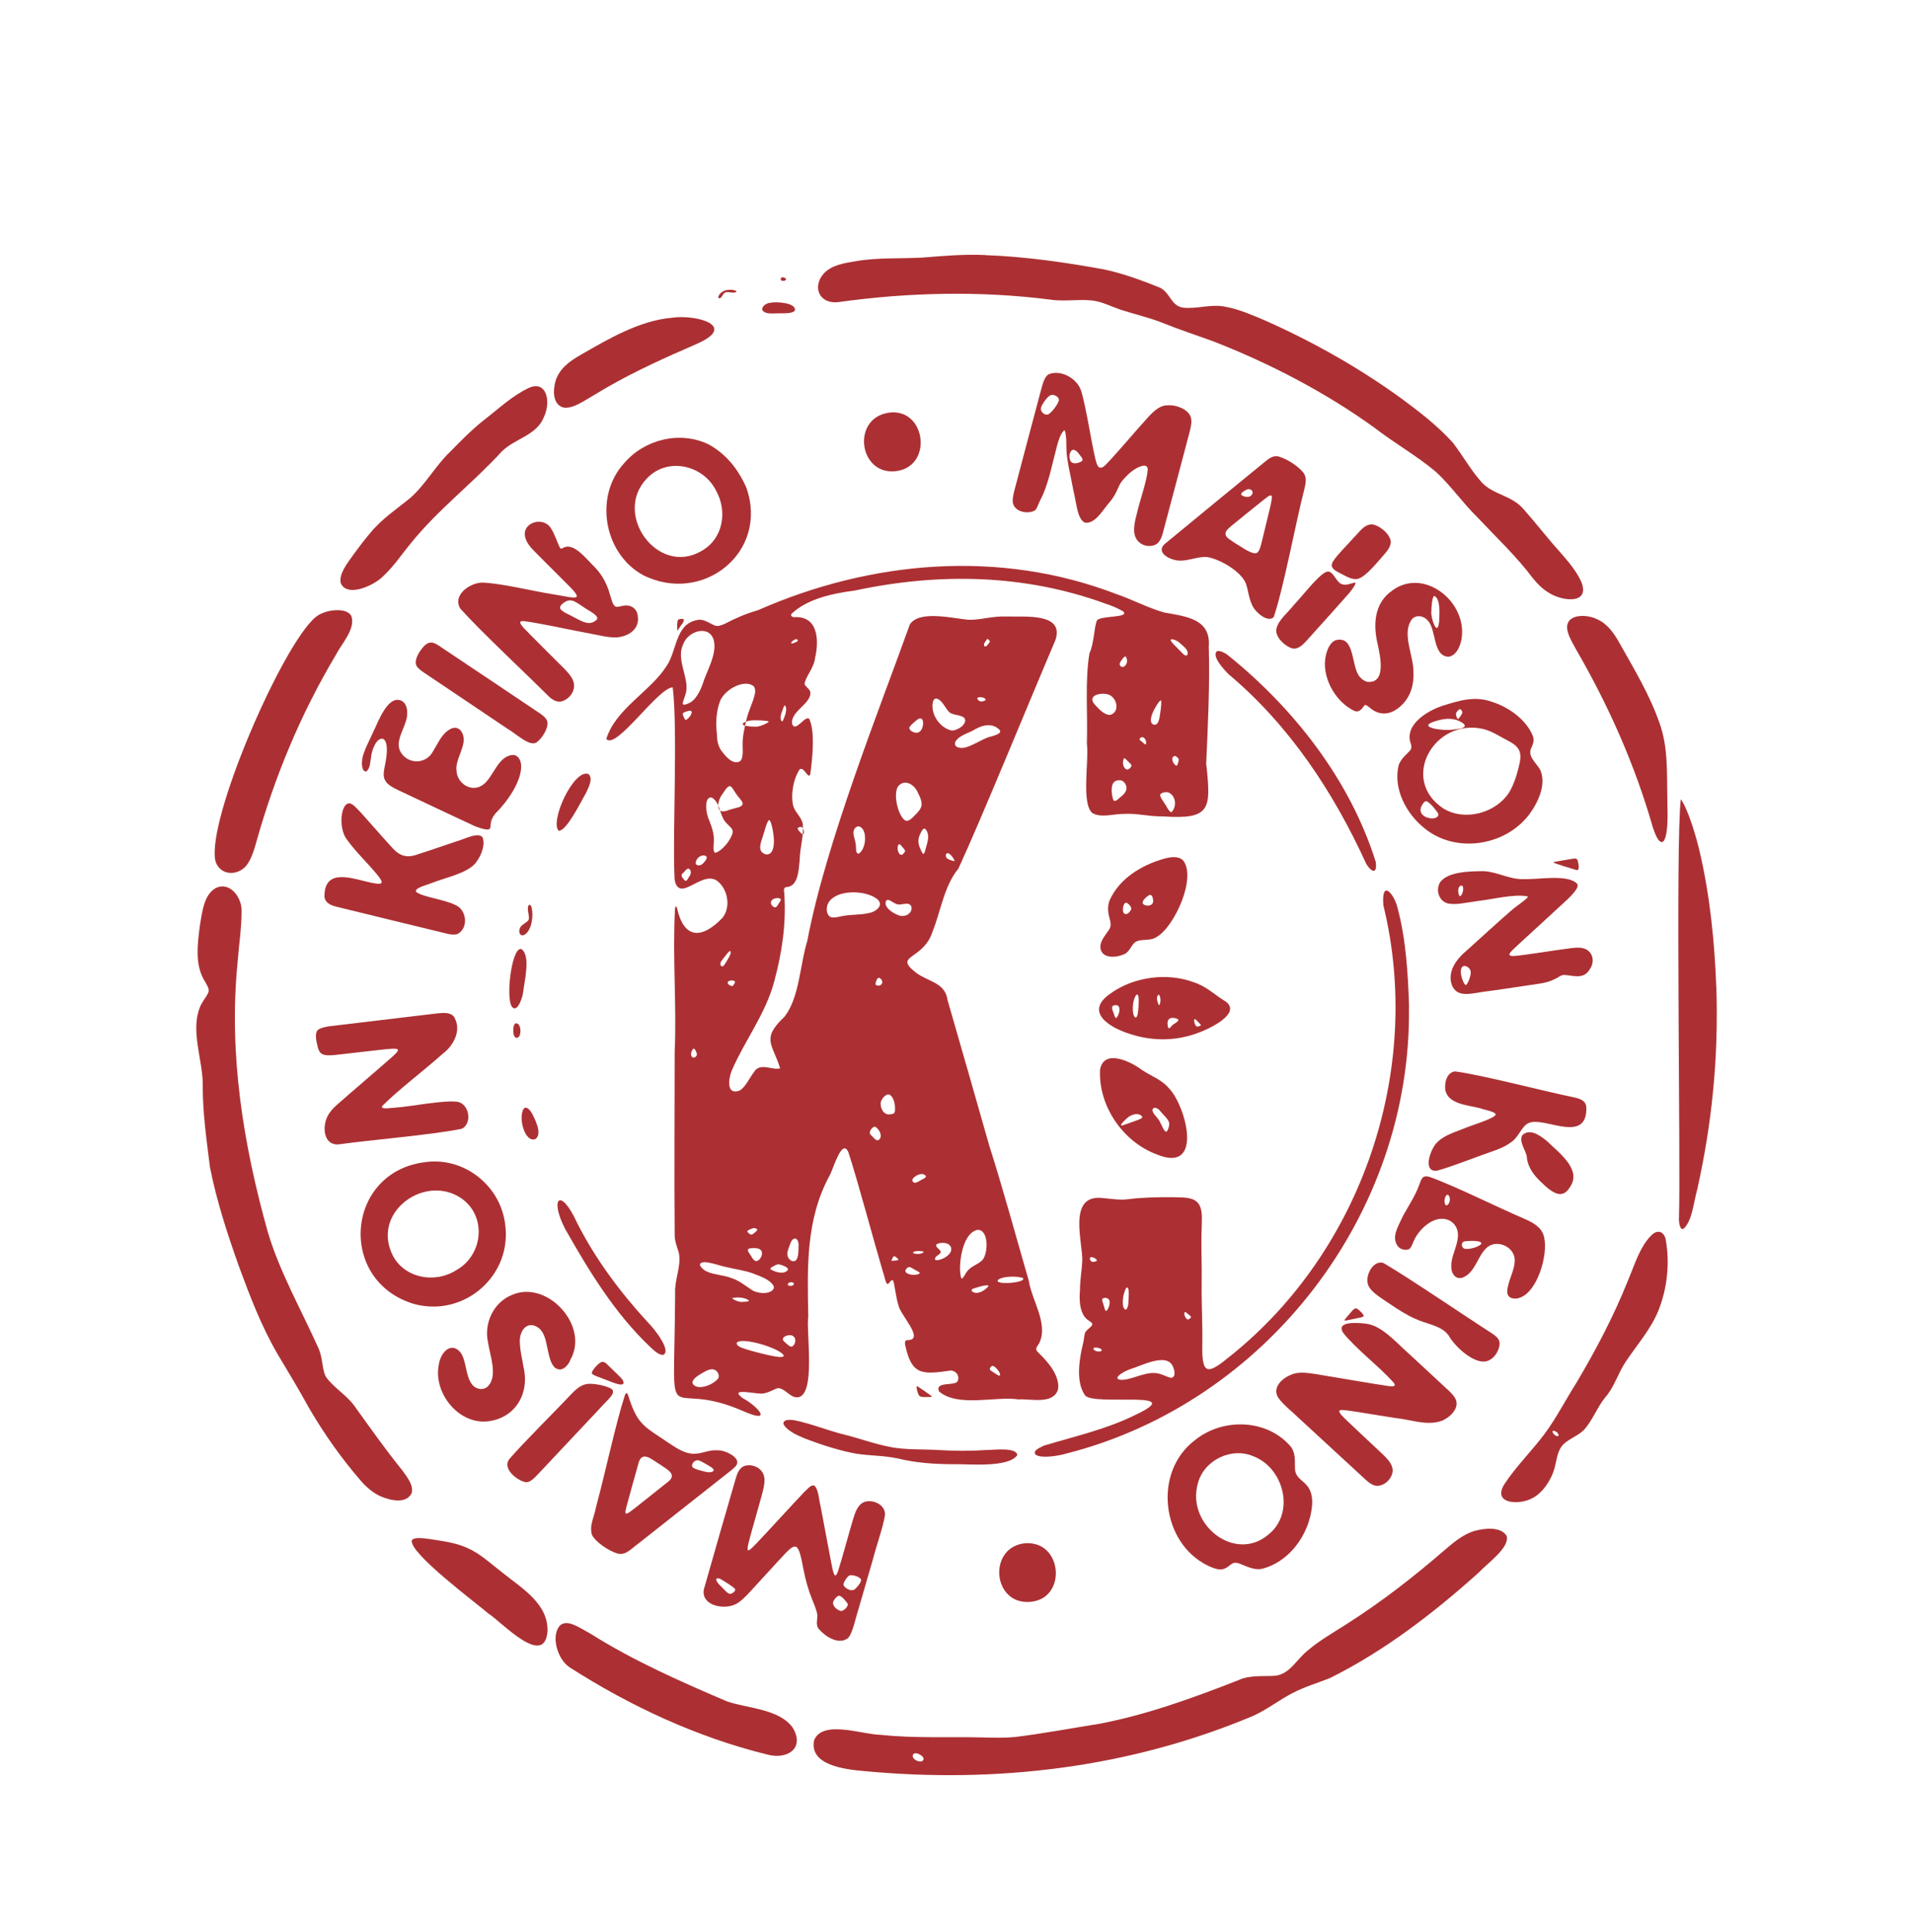<svg xmlns="http://www.w3.org/2000/svg" fill="none" viewBox="0 0 100 101" height="101" width="100">
<g clip-path="url(#clip0_388_5149)">
<path fill="#AC3033" d="M51.519 13.338C53.571 13.412 55.703 13.715 57.744 14.091C58.73 14.302 59.71 14.667 60.622 15.033C61.181 15.295 61.198 15.979 61.831 16.082C62.589 16.168 63.318 15.871 64.088 16.042C64.721 16.156 65.404 16.447 66.026 16.709C68.545 17.816 71.008 19.202 73.236 20.817C74.194 21.524 75.135 22.248 75.938 23.132C76.502 23.863 76.844 24.524 77.437 25.197C78.059 25.887 79.039 25.876 79.672 26.652C80.304 27.365 80.897 28.141 81.547 28.859C81.963 29.338 82.408 29.846 82.664 30.428C83.126 31.586 81.718 31.443 81.017 31.021C80.669 30.827 80.384 30.542 80.133 30.234C79.273 29.082 78.201 28.078 77.209 27.023C76.451 26.275 75.83 25.374 75.066 24.672C74.074 23.834 72.889 23.167 71.851 22.362C69.292 20.514 66.356 18.985 63.449 17.856C62.572 17.531 61.677 17.246 60.805 16.892C60.069 16.595 59.328 16.436 58.593 16.196C58.12 16.036 57.709 15.825 57.305 15.745C56.609 15.597 55.692 15.785 54.922 15.666C51.24 15.192 47.455 15.284 43.801 15.797C42.815 15.899 42.45 14.981 43.06 14.302C43.465 13.857 44.132 13.755 44.713 13.658C45.893 13.452 47.062 13.532 48.242 13.464C49.325 13.378 50.408 13.281 51.496 13.333H51.531L51.519 13.338Z"></path>
<path fill="#AC3033" d="M10.53 52.485C10.701 52.171 10.866 52.017 10.906 51.829C10.935 51.669 10.809 51.487 10.724 51.327C10.188 50.5 10.313 49.445 10.439 48.464C10.564 47.642 10.667 46.821 11.226 46.456C11.984 46.017 12.673 46.912 12.628 47.671C12.628 48.526 12.485 49.422 12.422 50.289C11.944 55.086 12.713 59.821 14.007 64.435C14.628 66.5 15.711 68.405 16.595 70.368C16.891 70.932 16.823 71.594 17.034 71.971C17.433 72.541 18.088 72.906 18.51 73.476C19.331 74.617 20.14 75.769 21.024 76.859C21.269 77.207 21.634 77.64 21.52 78.057C21.252 78.604 20.5 78.473 19.918 78.234C19.542 78.068 19.223 77.806 18.932 77.492C17.889 76.3 16.96 74.988 16.162 73.619C15.643 72.678 15.096 71.76 14.537 70.835C13.659 69.335 13.061 67.755 12.474 66.158C11.875 64.47 11.317 62.758 10.975 61.013C10.798 59.593 10.593 58.172 10.598 56.746C10.621 55.411 9.88 53.797 10.524 52.491L10.536 52.468L10.53 52.485Z"></path>
<path fill="#AC3033" d="M89.721 51.617C89.778 53.437 89.727 55.262 89.544 57.082C89.379 58.787 89.1 60.476 88.729 62.147C88.524 62.871 88.473 63.784 88.017 64.229C87.811 64.355 87.754 63.875 87.766 63.676C87.863 60.943 87.578 44.042 87.863 41.783C88.222 42.257 88.683 43.763 88.872 44.624C89.39 46.86 89.635 49.324 89.715 51.583V51.617H89.721Z"></path>
<path fill="#AC3033" d="M63.05 39.987C63.136 38.059 63.25 35.738 63.187 33.804C63.301 32.372 62.059 32.235 60.856 32.019C60.001 31.779 59.191 31.34 58.353 31.055C52.255 28.71 45.528 29.298 39.612 31.904C38.968 32.087 38.42 32.332 37.885 32.612C37.679 32.692 37.531 32.777 37.332 32.686C37.115 32.6 36.739 32.315 36.431 32.418C35.285 32.635 35.399 34.026 34.835 34.831C33.992 36.154 32.162 37.072 31.694 38.635C32.213 39.217 34.379 35.971 35.166 35.931C35.434 38.139 35.154 43.564 35.257 45.805C35.251 46.136 35.382 46.541 35.77 46.439C36.277 46.307 36.87 45.737 37.412 45.999C38.039 46.387 38.244 47.431 37.748 48.002C36.636 49.142 35.73 49.057 35.382 47.437C35.337 47.346 35.308 47.374 35.285 47.522C35.149 49.975 35.377 52.576 35.268 54.989C35.268 58.109 35.24 61.366 35.268 64.532C35.263 64.937 35.416 65.2 35.496 65.547C35.605 66.255 35.257 66.888 35.291 67.618C35.251 75.507 34.613 71.913 38.831 73.761C40.433 74.474 39.652 73.533 38.802 73.077C38.044 72.489 39.669 72.934 39.92 72.843C40.256 72.786 40.535 72.581 40.666 72.569C41.037 72.569 41.299 73.077 41.692 73.048C42.673 72.974 42.126 69.597 42.251 68.816C42.205 66.306 42.108 63.773 43.362 61.463C43.533 61.195 44.007 59.45 44.349 60.237C44.839 61.737 45.682 64.897 46.161 66.511C46.241 66.694 46.309 67.281 46.463 67.082C46.514 67.042 46.623 66.837 46.691 66.962C46.76 67.099 46.839 67.88 46.965 68.228C47.033 68.725 48.401 70.071 47.415 70.059C47.284 70.071 47.301 70.219 47.318 70.316C47.66 71.925 48.225 71.856 49.729 71.645C50.032 71.697 50.168 71.965 50.06 72.204C49.912 72.478 48.863 72.193 49.085 72.74C50.083 73.585 52.004 72.98 53.241 73.157C53.89 73.117 55.047 73.436 55.304 72.649C55.435 71.908 54.717 71.132 54.301 70.733C54.044 70.516 54.215 70.419 54.329 70.208C54.808 69.192 53.942 68 53.782 66.968C53.275 65.222 52.368 61.92 51.719 59.912C51.143 57.875 50.134 54.367 49.53 52.274C49.41 51.35 48.481 51.316 47.883 50.848C46.663 49.907 48.253 50.22 48.749 48.703C49.188 47.596 49.353 46.319 50.1 45.406C51.268 42.885 53.725 36.856 55.167 33.473C55.652 32.047 53.657 32.252 52.676 32.23C51.838 32.195 51.325 32.412 50.63 32.401C49.815 32.332 48.065 31.882 47.563 32.64C46.024 36.941 43.157 44.089 42.2 49.194C41.812 50.426 41.801 52.137 41.008 53.152C39.766 54.322 40.393 54.578 40.78 55.85C40.381 55.97 39.714 55.514 39.412 56.05C39.19 56.33 38.939 56.883 38.643 57.02C37.993 57.248 38.039 56.461 38.278 55.907C38.973 54.327 40.005 53.027 40.467 51.327C40.883 49.787 41.105 48.298 40.997 46.69C40.968 46.524 40.957 46.359 41.162 46.37C41.738 46.29 41.749 45.446 41.801 44.973C41.823 44.242 42.017 43.752 41.966 43.107C41.932 42.754 41.612 42.531 41.476 42.172C41.316 41.579 41.464 40.729 41.801 40.221C42.029 40.044 42.251 40.786 42.359 40.466C42.468 39.633 42.616 38.264 42.308 37.591C42.108 37.34 41.578 38.333 41.407 37.842C41.299 37.164 42.525 36.742 42.342 36.12C42.268 35.989 42.12 35.897 42.057 35.766C42.086 35.395 42.553 34.933 42.61 34.38C42.827 33.45 42.752 32.184 41.516 32.264C41.407 32.264 41.276 32.172 41.402 32.064C42.228 31.3 43.528 31.02 44.685 30.872C49.091 29.931 53.56 30.011 57.801 31.562C58.097 31.653 58.53 31.842 58.724 31.973C59.06 32.321 57.424 32.161 57.328 32.463C57.185 32.868 57.185 33.667 56.951 34.146C56.706 35.606 56.866 37.318 56.815 38.869C56.934 39.793 56.512 41.989 57.099 42.503C57.567 42.771 58.2 42.548 58.747 42.548C59.454 42.508 60.035 42.691 60.788 42.679C63.307 42.856 63.301 42.28 63.062 39.993V39.976L63.05 39.987ZM53.474 66.814C53.628 67.002 52.756 67.093 52.568 67.07C52.089 67.082 51.992 66.916 52.414 66.797C52.711 66.722 53.195 66.717 53.457 66.808L53.474 66.82V66.814ZM51.861 71.411C51.987 71.36 52.317 71.765 52.277 71.885C52.26 71.93 52.192 71.919 52.095 71.85C51.998 71.788 51.867 71.702 51.793 71.651C51.696 71.588 51.759 71.474 51.838 71.423L51.861 71.411ZM51.662 67.253C51.491 67.447 51.143 67.686 50.875 67.55C50.698 67.458 50.824 67.373 50.944 67.344C51.12 67.293 51.348 67.213 51.531 67.196C51.622 67.184 51.673 67.196 51.667 67.236V67.247L51.662 67.253ZM51.109 64.293C51.69 64.293 51.656 65.479 51.377 65.844C51.137 66.124 50.715 66.186 50.522 66.517C50.459 66.58 50.322 66.916 50.248 66.82C50.066 66.283 50.26 64.481 51.08 64.298H51.103L51.109 64.293ZM48.048 65.553C47.951 65.553 47.809 65.553 47.729 65.502C47.7 65.399 48.025 65.393 48.105 65.405C48.401 65.416 48.259 65.513 48.082 65.547H48.048V65.553ZM49.695 65.171C49.883 65.553 49.211 65.901 48.954 65.878C48.914 65.878 48.88 65.861 48.874 65.827C48.863 65.662 49.137 65.599 49.176 65.468C49.165 65.314 48.971 65.268 48.937 65.125C48.914 65.051 49.028 64.994 49.188 64.977C49.382 64.96 49.575 64.994 49.678 65.142L49.695 65.165V65.171ZM48.407 61.498C48.384 61.594 48.173 61.663 48.076 61.731C47.991 61.777 47.922 61.823 47.86 61.828C47.746 61.851 47.649 61.737 47.712 61.629C47.843 61.441 48.23 61.252 48.401 61.48V61.498H48.407ZM47.506 66.238C47.603 66.226 47.746 66.346 47.848 66.392C48.002 66.489 48.168 66.534 48.025 66.597C47.78 66.734 47.005 66.574 47.478 66.243H47.501L47.506 66.238ZM45.888 59.615C45.762 59.615 45.631 59.427 45.534 59.341C45.352 59.204 45.602 58.885 45.739 58.902C45.967 58.999 46.19 59.455 45.905 59.609H45.882L45.888 59.615ZM46.486 58.258C46.167 58.286 45.973 57.858 46.053 57.584C46.121 57.379 46.361 57.145 46.514 57.236C46.765 57.402 46.811 57.852 46.777 58.115C46.742 58.235 46.651 58.246 46.514 58.252H46.486V58.258ZM46.959 65.867C46.891 65.901 46.708 65.901 46.64 65.912C46.583 65.912 46.6 65.873 46.64 65.804C46.674 65.73 46.703 65.667 46.748 65.673C46.794 65.673 46.936 65.787 46.965 65.856V65.867H46.959ZM49.49 44.858C49.41 44.762 49.433 44.533 49.598 44.619C49.718 44.687 49.798 44.807 49.861 44.916C49.912 44.995 49.917 45.035 49.821 45.007C49.718 44.973 49.587 44.938 49.507 44.876L49.49 44.858ZM51.633 33.405C51.679 33.433 51.776 33.513 51.73 33.576C51.69 33.627 51.588 33.775 51.531 33.798C51.445 33.81 51.382 33.707 51.496 33.564C51.531 33.524 51.582 33.41 51.616 33.405H51.633ZM51.109 36.473C51.206 36.416 51.502 36.456 51.531 36.582C51.502 36.639 51.314 36.69 51.24 36.667C51.16 36.645 51.063 36.536 51.092 36.49L51.109 36.473ZM51.035 38.093C51.434 37.871 51.935 37.808 52.26 38.168C52.414 38.361 51.873 38.487 51.69 38.533C51.308 38.664 50.961 38.915 50.544 39.052C50.322 39.143 49.826 39.132 49.935 38.784C50.134 38.424 50.681 38.322 51.006 38.105L51.035 38.088V38.093ZM48.892 36.519C49.199 36.508 49.376 36.953 49.558 37.158C49.741 37.426 50.168 37.323 50.413 37.534C50.619 37.854 49.997 38.23 49.724 38.185C49.176 38.048 48.749 37.483 48.743 36.913C48.743 36.787 48.76 36.593 48.874 36.531H48.892V36.519ZM48.361 43.33C48.612 43.592 48.515 43.929 48.407 44.3C48.367 44.397 48.356 44.613 48.264 44.642C48.225 44.625 48.185 44.539 48.162 44.488C48.008 44.197 47.94 43.906 48.105 43.592C48.156 43.501 48.225 43.301 48.344 43.318H48.361V43.33ZM47.546 38.014C47.603 37.905 47.791 37.751 47.9 37.66C47.985 37.597 48.071 37.523 48.168 37.574C48.333 37.666 48.264 38.23 47.974 38.299C47.814 38.339 47.523 38.213 47.535 38.036V38.014H47.546ZM46.976 41.077C47.312 40.706 47.82 41.031 47.98 41.442C48.116 41.698 48.202 41.921 48.168 42.12C48.139 42.28 48.025 42.411 47.911 42.531C47.694 42.754 47.483 43.01 47.284 42.868C46.919 42.571 46.68 41.476 46.953 41.099L46.971 41.077H46.976ZM47.312 44.505C47.153 44.801 46.982 44.71 46.925 44.414C46.908 44.22 46.971 44.037 47.096 44.191C47.159 44.277 47.29 44.391 47.312 44.482V44.505ZM46.423 47.049C46.532 47.049 46.674 47.186 46.834 47.249C47.09 47.386 47.506 47.072 47.643 47.397C47.717 47.745 47.318 47.967 47.005 47.859C46.703 47.762 46.286 47.482 46.292 47.22C46.292 47.117 46.332 47.049 46.406 47.043H46.429L46.423 47.049ZM45.773 51.47C45.751 51.384 45.842 51.122 45.933 51.116C45.979 51.116 46.041 51.156 46.081 51.219C46.212 51.441 45.973 51.612 45.785 51.487L45.773 51.47ZM44.742 43.25C44.879 43.13 45.05 43.25 45.124 43.387C45.3 43.689 45.243 44.368 44.907 44.619C44.799 44.659 44.759 44.528 44.753 44.459C44.742 44.351 44.748 44.225 44.73 44.111C44.696 43.843 44.497 43.495 44.719 43.267L44.742 43.25ZM43.317 47.174C43.739 46.501 45.169 46.53 45.785 46.952C46.269 47.271 45.836 47.654 45.437 47.728C44.975 47.842 44.48 47.796 44.018 47.893C43.87 47.922 43.727 47.962 43.579 47.962C43.22 47.996 43.134 47.511 43.3 47.203L43.317 47.174ZM36.277 54.818C36.351 54.858 36.465 55.109 36.42 55.166C36.397 55.234 36.317 55.297 36.249 55.291C36.044 55.24 36.123 54.915 36.255 54.818H36.272H36.277ZM37.543 72.062C37.337 72.324 36.836 72.558 36.494 72.507C36.289 72.472 36.141 72.335 36.22 72.187C36.3 72.027 36.488 71.913 36.636 71.822C36.904 71.668 37.166 71.497 37.389 71.628C37.526 71.708 37.617 71.89 37.554 72.044L37.543 72.067V72.062ZM40.968 70.898C40.866 70.972 40.666 70.932 40.529 70.915C40.085 70.835 39.526 70.693 39.065 70.556C38.894 70.487 38.506 70.419 38.506 70.208C38.728 69.843 40.906 70.521 40.974 70.886V70.898H40.968ZM38.272 67.863C38.517 67.801 38.888 67.818 39.116 67.96C39.156 67.989 39.156 68.012 39.11 68.029C39.013 68.052 38.791 68.069 38.683 68.057C38.563 68.034 38.358 67.96 38.272 67.869V67.858V67.863ZM41.385 70.402C41.248 70.402 41.099 70.219 40.991 70.134C40.735 69.888 41.293 69.712 41.447 69.843C41.652 69.951 41.59 70.299 41.407 70.39H41.385V70.402ZM41.179 67.167C41.174 67.036 41.385 66.996 41.476 67.065C41.533 67.11 41.481 67.173 41.436 67.202C41.367 67.23 41.248 67.236 41.191 67.184L41.179 67.167ZM41.447 64.789C41.664 64.635 41.766 64.943 41.744 65.142C41.732 65.382 41.761 65.816 41.556 65.918C41.39 65.987 41.253 65.844 41.191 65.713C41.099 65.502 41.214 65.302 41.282 65.091C41.322 64.977 41.362 64.874 41.43 64.806L41.453 64.789H41.447ZM40.689 66.089C40.923 66.135 41.504 66.34 40.974 66.523C40.752 66.563 40.461 66.472 40.279 66.352C40.256 66.323 40.279 66.289 40.341 66.249C40.427 66.198 40.564 66.112 40.661 66.095H40.689V66.089ZM39.441 64.207C39.697 64.241 39.555 64.361 39.418 64.464C39.31 64.561 39.247 64.572 39.133 64.464C39.042 64.389 39.047 64.35 39.133 64.304C39.218 64.264 39.327 64.213 39.412 64.201H39.441V64.207ZM39.834 65.502C39.84 65.673 39.703 65.924 39.515 65.93C39.35 65.878 39.293 65.684 39.184 65.542C39.03 65.319 39.076 65.262 39.304 65.251C39.492 65.239 39.794 65.239 39.828 65.468V65.496L39.834 65.502ZM39.424 66.597C39.783 66.74 40.227 66.882 40.433 67.213C40.472 67.299 40.455 67.379 40.381 67.447C40.17 67.669 39.549 67.635 39.247 67.401C38.911 67.173 38.586 66.911 38.181 66.797C37.702 66.603 36.819 66.654 36.585 66.129C36.625 65.77 37.628 66.186 37.936 66.232C38.392 66.346 38.922 66.409 39.384 66.58L39.418 66.591L39.424 66.597ZM37.799 50.506C37.668 50.574 37.605 50.374 37.708 50.243C37.794 50.123 37.89 50.004 37.982 49.89C38.067 49.776 38.136 49.707 38.17 49.724C38.244 49.77 38.153 49.952 38.107 50.038C38.027 50.175 37.913 50.392 37.822 50.489L37.805 50.506H37.799ZM38.272 51.55C38.084 51.527 37.902 51.327 38.181 51.259C38.284 51.242 38.5 51.264 38.392 51.418C38.364 51.458 38.329 51.527 38.295 51.544H38.272V51.55ZM41.709 43.279C41.766 43.233 41.898 43.199 41.943 43.267C42.046 43.358 42.08 43.758 41.869 43.552C41.812 43.484 41.692 43.381 41.698 43.296L41.709 43.279ZM41.63 33.41C41.675 33.41 41.727 33.473 41.692 33.513C41.669 33.547 41.601 33.57 41.55 33.593C41.527 33.604 41.413 33.661 41.362 33.627C41.339 33.547 41.527 33.427 41.601 33.416H41.624L41.63 33.41ZM36.061 45.777C35.992 45.851 35.907 46.13 35.793 46.022C35.724 45.948 35.61 45.834 35.633 45.725C35.65 45.68 35.696 45.646 35.747 45.6C35.821 45.532 35.901 45.383 36.009 45.417C36.129 45.463 36.129 45.651 36.078 45.754L36.061 45.783V45.777ZM35.827 37.631C35.776 37.569 35.707 37.42 35.69 37.335C35.69 37.221 35.89 37.204 35.981 37.164C36.386 37.072 35.992 37.626 35.838 37.637H35.827V37.631ZM36.015 36.759C35.77 36.867 35.633 36.895 35.713 36.662C35.77 36.479 35.867 36.257 35.884 36.051C35.952 35.321 35.337 34.408 35.724 33.656C35.958 33.017 37.024 32.635 37.303 33.433C37.514 34.18 36.933 35.082 36.722 35.783C36.591 36.154 36.351 36.605 36.032 36.753L36.009 36.764L36.015 36.759ZM36.374 45.155C36.323 44.898 36.711 44.585 36.933 44.779C36.984 44.904 36.83 45.047 36.745 45.144C36.648 45.241 36.471 45.286 36.386 45.178L36.374 45.155ZM38.284 43.587C38.17 43.934 37.811 44.414 37.44 44.568C37.4 44.573 37.395 44.585 37.355 44.568C37.224 44.408 37.383 43.974 37.281 43.541C37.241 43.324 37.155 43.096 37.075 42.885C36.893 42.537 36.79 41.63 37.201 41.693C37.645 41.921 37.623 42.668 37.942 42.993C38.141 43.227 38.358 43.324 38.289 43.569V43.592L38.284 43.587ZM37.965 42.389C37.36 42.577 37.514 41.818 37.754 41.527C37.862 41.385 37.953 41.179 38.118 41.099C38.238 41.065 38.341 41.299 38.495 41.522C38.648 41.744 38.865 41.915 38.814 42.052C38.785 42.132 38.7 42.172 38.62 42.2C38.42 42.257 38.187 42.309 37.993 42.383L37.965 42.394V42.389ZM38.631 39.822C38.301 39.953 37.965 39.582 37.776 39.331C37.531 39.057 37.48 38.687 37.48 38.413C37.412 37.871 37.417 37.204 37.657 36.61C37.93 36.017 38.916 35.487 39.401 35.874C39.549 36.08 39.447 36.337 39.378 36.576C39.264 36.907 39.105 37.255 39.025 37.597C38.911 38.076 38.808 38.516 38.819 38.966C38.831 39.286 38.848 39.736 38.654 39.81H38.643L38.631 39.822ZM39.617 37.985C39.412 37.996 39.03 37.985 38.842 37.894C38.74 37.814 39.036 37.671 39.31 37.66C39.452 37.648 39.595 37.66 39.737 37.66C39.982 37.677 40.227 37.688 40.176 37.745C40.034 37.854 39.823 37.928 39.657 37.974H39.629L39.617 37.985ZM39.754 44.425C39.68 44.168 39.874 43.786 39.948 43.489C40.017 43.29 40.056 43.073 40.165 42.902C40.284 42.725 40.41 43.432 40.433 43.644C40.478 43.969 40.478 44.476 40.239 44.625C40.074 44.739 39.828 44.613 39.76 44.442L39.749 44.419L39.754 44.425ZM41.031 36.873C41.196 37.067 41.008 37.477 40.928 37.671C40.906 37.711 40.877 37.728 40.849 37.688C40.746 37.517 40.849 37.272 40.917 37.095C40.951 37.01 40.963 36.924 41.02 36.878H41.031V36.873ZM40.809 46.998C40.843 47.06 40.74 47.169 40.706 47.237C40.649 47.334 40.598 47.42 40.535 47.431C40.478 47.448 40.404 47.397 40.353 47.334C40.142 47.055 40.581 46.861 40.792 46.986L40.803 47.003L40.809 46.998ZM58.855 34.334C58.969 34.511 58.924 34.813 58.696 34.865C58.53 34.876 58.485 34.7 58.581 34.58C58.644 34.505 58.741 34.306 58.838 34.323L58.855 34.334ZM58.04 37.369C57.732 37.403 57.419 37.038 57.214 36.816C56.86 36.394 57.407 36.211 57.846 36.285C58.342 36.348 58.599 37.169 58.069 37.363H58.046L58.04 37.369ZM58.228 41.858C58.188 41.824 58.165 41.733 58.143 41.624C58.074 41.242 58.091 40.854 58.416 40.797C58.547 40.78 58.621 40.774 58.741 40.871C59.003 41.145 58.889 41.442 58.576 41.664C58.496 41.733 58.325 41.91 58.245 41.864L58.228 41.852V41.858ZM58.912 40.227C58.696 40.175 58.667 39.845 58.741 39.662C58.775 39.611 58.815 39.651 58.855 39.691C58.929 39.765 59.043 39.879 59.106 39.942C59.226 40.05 59.043 40.198 58.941 40.233H58.912V40.227ZM59.881 38.915C59.83 38.915 59.75 38.818 59.693 38.778C59.608 38.704 59.539 38.664 59.573 38.624C59.75 38.379 59.978 38.715 59.898 38.909L59.887 38.92L59.881 38.915ZM60.183 37.774C60.092 37.477 60.331 37.101 60.48 36.839C60.588 36.673 60.685 36.565 60.702 36.645C60.719 36.913 60.651 37.226 60.617 37.495C60.582 37.694 60.52 37.854 60.4 37.882C60.32 37.905 60.235 37.871 60.195 37.791L60.183 37.768V37.774ZM61.215 42.457C61.101 42.429 60.97 42.126 60.873 41.995C60.793 41.852 60.668 41.727 60.645 41.573C60.656 41.419 60.976 41.385 61.101 41.436C61.483 41.624 61.517 42.178 61.238 42.457H61.226H61.215ZM61.489 40.033C61.323 39.942 61.169 39.616 61.392 39.519C61.46 39.508 61.563 39.599 61.603 39.662C61.648 39.708 61.568 39.981 61.506 40.033H61.489ZM62.064 34.237C61.95 34.374 61.739 34.055 61.614 33.952C61.477 33.792 61.295 33.661 61.198 33.484C61.175 33.325 61.534 33.496 61.614 33.564C61.785 33.736 62.161 33.958 62.076 34.22L62.064 34.237ZM30.172 63.939C29.295 62.017 28.719 62.644 29.534 64.23C30.782 66.432 32.128 68.65 33.969 70.396C34.157 70.579 34.453 70.858 34.67 70.829C35.114 70.63 34.219 69.472 33.855 69.118C32.435 67.572 31.142 65.844 30.19 63.973L30.172 63.939ZM63.603 34.055C63.341 34.312 63.974 35.002 64.236 35.258C67.394 37.911 69.714 41.413 71.424 45.172C71.743 45.663 71.999 45.657 71.914 45.053C70.563 40.746 67.599 36.981 64.128 34.203C63.905 34.061 63.712 34.004 63.609 34.049H63.598L63.603 34.055Z"></path>
<path fill="#AC3033" d="M73.658 52.663C73.607 50.98 73.504 49.12 73.048 47.432C72.883 46.759 72.205 45.909 72.313 47.324C74.416 55.908 71.201 65.383 64.31 70.893C63.147 71.851 62.811 71.937 62.851 70.283C62.868 69.245 62.8 68.035 62.817 67.077C62.834 66.102 62.777 65.16 62.817 64.179C62.817 63.786 62.885 63.301 62.674 62.959C62.423 62.559 61.836 62.605 61.352 62.588C60.571 62.576 59.602 62.605 58.992 62.69C58.513 62.753 58.046 62.662 57.561 62.622C55.8 62.491 56.609 64.961 56.575 65.919C56.552 66.421 56.455 66.912 56.455 67.425C56.404 67.995 56.433 68.788 56.963 69.068C57.082 69.165 57.145 69.205 57.06 69.313C56.986 69.404 56.871 69.484 56.792 69.57C56.661 69.689 56.706 69.872 56.604 70.283C56.41 71.093 56.227 72.268 56.729 72.958C57.248 73.511 62.172 72.638 59.362 73.962C57.852 74.715 56.188 75.085 54.58 75.57C54.352 75.679 53.942 75.844 54.147 76.055C54.455 76.255 55.332 76.112 55.771 75.981C66.214 73.311 73.789 63.461 73.652 52.674V52.64L73.658 52.663ZM57.322 65.919C57.282 65.948 57.145 65.987 57.077 65.959C56.997 65.919 56.957 65.816 56.974 65.759C57.054 65.639 57.385 65.839 57.333 65.908L57.322 65.919ZM57.168 70.471C57.248 70.419 57.59 70.46 57.595 70.602C57.504 70.705 57.151 70.648 57.162 70.488L57.174 70.471H57.168ZM57.818 68.531C57.749 68.514 57.732 68.332 57.698 68.252C57.647 68.081 57.578 67.938 57.641 67.887C57.783 67.796 58 67.876 58.006 68.047C58.023 68.183 57.949 68.429 57.84 68.526H57.829L57.818 68.531ZM58.884 67.311C59.083 67.254 58.98 67.938 58.986 68.075C58.992 68.292 58.861 68.686 58.713 68.303C58.656 67.99 58.724 67.607 58.872 67.322L58.884 67.311ZM61.295 72.011C61.169 72.074 60.953 71.92 60.628 71.823C59.984 71.629 59.311 72.091 58.684 72.136C58.08 72.136 58.599 71.749 59.066 71.583C59.642 71.418 61.027 70.653 61.329 71.475C61.397 71.635 61.449 71.914 61.306 72H61.295V72.011ZM62.076 68.976C61.967 68.925 61.859 68.691 61.933 68.594C61.962 68.566 62.019 68.617 62.093 68.686C62.167 68.748 62.247 68.805 62.258 68.84C62.275 68.885 62.15 68.976 62.098 68.982H62.076V68.976Z"></path>
<path fill="#AC3033" d="M78.76 80.299C78.48 79.82 77.677 79.865 77.044 80.042C76.497 80.219 76.041 80.584 75.608 80.955C73.943 82.398 72.245 83.727 70.358 84.925C69.685 85.359 68.984 85.752 68.374 86.271C67.747 86.779 67.451 87.475 66.704 87.6C66.197 87.657 65.342 87.537 64.726 87.84C62.378 88.758 59.984 89.631 57.498 90.11C56.022 90.344 54.546 90.623 53.07 90.806C52.505 90.857 51.941 90.846 51.382 90.829C49.593 90.783 47.814 90.886 46.036 90.692C45.084 90.686 43.02 89.888 42.559 90.966C42.279 92.289 44.183 92.5 45.147 92.586C52.112 93.247 59.066 92.415 65.524 89.694C66.26 89.357 66.932 88.827 67.605 88.49C68.198 88.182 68.83 87.999 69.52 87.726C72.359 86.317 74.952 84.32 77.312 82.198C77.739 81.736 78.908 80.915 78.765 80.316V80.299H78.76ZM47.763 91.684C47.934 91.553 48.515 91.924 48.179 92.078C47.979 92.135 47.592 91.912 47.746 91.701L47.763 91.684Z"></path>
<path fill="#AC3033" d="M45.186 78.519C44.822 78.656 44.696 79.089 44.588 79.443C44.343 80.264 44.012 81.502 43.836 82.044C43.619 82.751 43.545 82.147 43.408 81.462C43.26 80.681 43.049 79.546 42.895 78.742C42.792 78.319 42.798 77.943 42.593 77.68C42.399 77.572 42.211 77.857 42.057 77.983C41.43 78.639 40.091 80.116 39.481 80.749C39.378 80.846 39.281 80.96 39.184 81.023C39.139 81.052 39.11 81.052 39.093 81.035C39.042 80.972 39.133 80.63 39.276 80.111C39.401 79.66 39.566 79.084 39.709 78.57C39.874 77.977 40.022 77.504 39.942 77.184C39.84 76.722 39.304 76.5 38.905 76.642C38.671 76.728 38.563 76.968 38.483 77.213C38.101 78.525 37.252 81.462 36.836 82.94C36.511 83.847 37.674 84.183 38.392 83.892C38.688 83.767 38.956 83.487 39.293 83.122C39.868 82.501 40.638 81.645 41.088 81.171C41.231 81.04 41.379 80.858 41.561 80.852C41.664 80.858 41.738 80.972 41.806 81.177C41.875 81.388 41.943 81.742 41.994 82.01C42.103 82.603 42.274 83.174 42.456 83.618C42.542 83.847 42.644 84.064 42.701 84.292C42.792 84.577 42.599 84.879 42.787 85.141C43.1 85.518 43.767 85.98 44.269 85.678C44.542 85.535 44.696 84.674 44.873 84.132C45.118 83.293 45.369 82.421 45.614 81.576C45.882 80.573 46.144 79.894 46.258 79.226C46.321 78.702 45.682 78.365 45.198 78.513H45.181L45.186 78.519ZM38.158 83.322C37.999 83.305 37.805 83.025 37.662 82.9C37.468 82.746 37.275 82.386 37.679 82.552C37.885 82.689 38.261 82.894 38.426 83.071C38.466 83.191 38.284 83.299 38.187 83.322H38.164H38.158ZM43.944 84.212C43.704 84.155 43.425 83.875 43.602 83.647C43.664 83.55 43.739 83.453 43.853 83.419C44.001 83.419 44.212 83.704 44.303 83.824C44.377 83.972 44.115 84.206 43.978 84.218H43.95L43.944 84.212ZM44.098 82.871C44.075 82.78 44.149 82.666 44.2 82.58C44.263 82.489 44.326 82.386 44.434 82.352C44.594 82.324 44.941 82.426 45.01 82.575C45.038 82.723 44.793 82.985 44.685 83.082C44.502 83.219 44.217 83.054 44.109 82.9V82.877L44.098 82.871Z"></path>
<path fill="#AC3033" d="M60.93 21.193C60.588 21.238 60.292 21.495 59.921 21.917C59.294 22.607 58.496 23.566 57.852 24.244C57.407 24.724 57.328 24.279 57.231 23.868C57.025 22.967 56.803 21.455 56.529 20.468C56.33 19.795 55.481 19.31 54.831 19.561C54.592 19.687 54.512 20.041 54.369 20.571C54.181 21.284 53.902 22.328 53.685 23.144C53.514 23.782 53.349 24.416 53.184 25.043C53.013 25.716 52.842 26.161 53.001 26.435C53.178 26.766 53.674 26.851 53.993 26.732C54.141 26.686 54.193 26.583 54.238 26.463C54.324 26.247 54.398 26.121 54.529 25.836C54.848 25.077 55.03 24.17 55.236 23.377C55.327 23.024 55.435 22.687 55.617 22.505C55.692 22.408 55.743 22.927 55.743 23.166C55.731 23.72 55.817 24.216 55.948 24.821C56.005 25.1 56.056 25.374 56.113 25.653C56.29 26.378 56.313 27.165 56.735 27.33C57.305 27.365 57.675 26.6 58.029 26.224C58.416 25.745 58.416 25.465 58.633 25.174C58.901 24.843 59.277 24.467 59.704 24.358C59.853 24.319 59.984 24.358 59.995 24.513C59.978 25.089 59.596 26.11 59.437 26.811C59.305 27.296 59.226 27.73 59.334 28.021C59.499 28.517 60.069 28.648 60.417 28.465C60.611 28.363 60.713 28.123 60.776 27.901C61.09 26.743 61.791 24.062 62.161 22.676C62.241 22.345 62.361 21.986 62.195 21.689C61.962 21.324 61.403 21.141 60.964 21.193H60.941H60.93ZM54.774 21.666C54.637 21.706 54.489 21.603 54.432 21.478C54.392 21.387 54.415 21.284 54.472 21.176C54.574 21.005 54.711 20.788 54.882 20.679C55.053 20.571 55.384 20.731 55.35 20.942C55.27 21.181 55.002 21.535 54.802 21.66L54.78 21.672L54.774 21.666ZM56.569 24.096C56.438 24.199 56.136 24.284 55.999 24.153C55.891 24.045 55.885 23.805 55.937 23.68C56.039 23.395 56.256 23.526 56.398 23.725C56.467 23.822 56.638 23.982 56.575 24.085L56.564 24.102L56.569 24.096Z"></path>
<path fill="#AC3033" d="M23.76 53.21C24.13 53.866 23.714 54.659 23.144 55.087C22.204 55.931 20.745 57.038 19.992 57.808C19.884 57.967 20.118 57.962 20.648 57.905C21.486 57.853 23.178 57.494 23.937 57.602C24.547 57.739 24.689 58.749 24.136 59.011C22.529 59.336 19.308 59.599 17.815 59.81C17.057 59.958 16.851 59.211 17.028 58.595C17.119 58.258 17.359 57.979 17.627 57.745C18.39 57.072 19.855 55.823 20.5 55.252C20.602 55.155 20.716 55.058 20.779 54.961C20.807 54.916 20.807 54.887 20.79 54.864C20.727 54.79 20.368 54.83 19.833 54.887C19.109 54.967 18.265 55.07 17.53 55.15C16.88 55.218 16.726 55.115 16.623 54.79C16.566 54.505 16.43 54.14 16.584 53.877C16.698 53.741 17.011 53.678 17.228 53.649C18.561 53.49 21.503 53.136 22.865 52.976C23.184 52.948 23.572 52.902 23.76 53.193L23.771 53.21H23.76Z"></path>
<path fill="#AC3033" d="M16.526 32.24C17.028 31.841 18.168 31.733 18.373 32.223C18.584 32.891 17.86 33.644 17.564 34.225C15.723 37.306 14.349 40.62 13.386 44.065C13.289 44.413 13.169 44.801 12.987 45.092C12.576 45.81 11.511 45.85 11.26 45.006C10.787 42.861 14.759 33.701 16.498 32.263L16.526 32.246V32.24Z"></path>
<path fill="#AC3033" d="M70.016 73.784C70.033 73.927 70.198 74.046 70.301 74.161C70.751 74.6 71.674 75.45 72.279 76.026C72.467 76.208 72.672 76.414 72.757 76.648C72.974 77.172 72.33 77.811 71.834 77.651C71.583 77.56 71.412 77.372 71.207 77.189C70.346 76.397 68.893 75.056 67.941 74.178C67.548 73.79 67.132 73.493 66.824 73.077C66.476 72.546 67.018 72.004 67.645 71.811C68.009 71.719 68.363 71.771 68.75 71.828C69.913 72.016 71.88 72.364 72.592 72.461C72.757 72.484 73.031 72.501 72.849 72.278C72.119 71.457 70.916 70.544 70.244 69.717C69.742 69.033 71.036 69.152 71.395 69.198C72.21 69.284 72.94 70.139 73.584 70.71C74.148 71.234 74.781 71.816 75.334 72.33C75.647 72.632 75.876 72.797 76.052 73.071C76.354 73.544 75.853 74.081 75.357 74.28C74.559 74.554 73.749 74.206 72.911 74.126C72.284 74.024 71.623 73.921 71.099 73.835C70.449 73.733 70.033 73.659 70.004 73.761L70.016 73.784Z"></path>
<path fill="#AC3033" d="M22.306 60.744C18.066 61.189 17.592 66.967 21.651 68.171C24.284 68.883 26.815 66.659 26.399 63.944C26.131 61.999 24.33 60.533 22.346 60.738H22.312L22.306 60.744ZM23.851 66.402C22.637 67.172 20.916 66.761 20.42 65.375C19.61 63.259 22.232 61.411 24.079 62.62C25.447 63.527 25.282 65.575 23.88 66.385L23.851 66.402Z"></path>
<path fill="#AC3033" d="M33.347 32.315C33.347 31.784 32.948 31.573 32.509 31.681C32.361 31.71 32.253 31.744 32.173 31.71C32.008 31.613 31.968 31.311 31.888 31.094C31.751 30.581 31.5 30.084 31.13 29.691C30.623 29.2 30.007 28.356 29.46 28.63C29.312 28.715 29.3 28.715 29.203 28.493C29.095 28.248 28.97 27.877 28.81 27.637C28.44 26.976 27.311 27.289 27.442 28.031C27.528 28.498 27.944 28.807 28.274 29.16C28.707 29.594 29.272 30.153 29.677 30.563C30.634 31.505 30.013 31.242 28.93 31.071C27.841 30.906 26.239 30.489 25.185 30.455C24.518 30.489 23.657 31.122 24.056 31.807C25.105 32.988 27.453 35.172 28.69 36.41C28.884 36.587 29.101 36.724 29.352 36.667C29.739 36.57 30.133 36.114 29.973 35.623C29.882 35.326 29.557 35.013 29.158 34.619C28.696 34.157 28.137 33.604 27.687 33.147C27.545 32.976 26.889 32.434 27.368 32.469C28.177 32.566 29.608 32.891 30.891 33.13C31.369 33.216 31.791 33.341 32.259 33.319C32.857 33.267 33.364 32.908 33.353 32.349V32.326L33.347 32.315ZM31.198 32.389C30.845 32.725 30.509 32.537 30.041 32.286C29.802 32.144 29.454 32.035 29.289 31.83C29.221 31.67 29.431 31.533 29.551 31.459C29.882 31.276 30.07 31.459 30.474 31.716C30.645 31.864 31.324 32.155 31.21 32.372L31.198 32.389Z"></path>
<path fill="#AC3033" d="M39.008 25.477C38.586 24.524 37.947 23.725 37.047 23.235C35.565 22.51 33.706 22.955 32.629 24.21C31.044 25.944 31.558 28.922 33.598 30.057C36.71 31.637 40.199 28.893 39.019 25.505L39.008 25.477ZM36.653 28.814C34.379 30.125 32.031 26.886 33.803 25.026C34.886 23.857 36.802 24.307 37.457 25.699C38.027 26.76 37.793 28.169 36.682 28.796L36.653 28.814Z"></path>
<path fill="#AC3033" d="M37.993 88.94C39.042 89.311 40.695 89.322 41.419 90.292C42.097 91.358 41.196 92.014 40.108 91.723C36.443 90.822 32.937 89.191 29.779 87.166C29.112 86.732 28.765 85.432 29.312 84.941C29.716 84.667 30.258 85.078 30.873 85.409C33.085 86.806 35.57 87.907 37.964 88.928L37.993 88.94Z"></path>
<path fill="#AC3033" d="M68.289 77.624C68.089 77.401 67.793 77.253 67.719 76.951C67.633 76.648 67.804 76.09 67.485 75.639C66.259 74.179 63.934 74.099 62.469 75.285C60.257 76.951 60.713 80.641 63.102 81.828C63.324 81.936 63.518 82.022 63.751 82.045C64.093 82.073 64.276 81.794 64.458 81.719C64.555 81.68 64.652 81.691 64.812 81.748C65.154 81.879 65.535 82.085 65.934 82.022C67.377 81.68 68.414 80.254 68.579 78.793C68.625 78.394 68.579 77.932 68.3 77.641L68.283 77.624H68.289ZM66.322 80.208C64.572 81.725 62.019 79.706 62.611 77.573C62.913 76.341 64.367 75.627 65.53 76.135C67.097 76.74 67.707 79.044 66.351 80.185L66.322 80.208Z"></path>
<path fill="#AC3033" d="M83.08 50.7C83.354 50.363 83.314 49.838 82.915 49.633C82.681 49.507 82.379 49.536 82.106 49.57C81.177 49.684 79.928 49.907 79.176 49.975C78.606 50.004 79.033 49.707 79.546 49.216C80.264 48.555 81.199 47.705 81.929 47.026C82.111 46.849 82.299 46.661 82.413 46.467C82.465 46.376 82.493 46.296 82.453 46.21C81.969 45.686 80.453 45.982 79.666 45.959C78.919 45.988 78.309 45.589 77.58 45.543C76.862 45.543 75.67 45.56 75.277 46.13C75.032 46.53 75.22 47.134 75.716 47.237C76.16 47.311 76.622 47.186 77.272 47.1C78.099 47.003 79.142 46.724 79.854 46.861C79.877 46.883 79.854 46.918 79.803 46.969C79.603 47.151 79.33 47.328 79.096 47.517C78.355 48.15 77.363 49.074 76.639 49.718C76.126 50.146 75.659 50.791 75.887 51.475C76.189 52.262 77.021 51.88 77.95 51.795C78.515 51.715 79.142 51.624 79.7 51.538C80.424 51.424 80.829 51.413 81.285 51.179C81.479 51.093 81.576 50.968 81.769 50.968C82.191 50.985 82.738 51.213 83.063 50.734L83.08 50.717V50.7ZM76.297 46.843C76.2 46.712 76.172 46.279 76.423 46.296C76.559 46.37 76.457 46.826 76.314 46.849H76.297V46.843ZM76.628 51.492C76.588 51.498 76.542 51.43 76.491 51.327C76.406 51.133 76.332 50.876 76.377 50.665C76.457 50.34 76.856 50.545 76.879 50.802C76.901 50.99 76.759 51.367 76.645 51.492H76.634H76.628Z"></path>
<path fill="#AC3033" d="M87.07 64.767C86.951 64.356 86.649 64.299 86.381 64.527C85.737 65.103 85.434 66.164 85.092 66.963C84.368 68.771 83.439 70.545 82.436 72.239C81.861 73.141 81.382 74.093 80.749 74.949C80.116 75.804 79.244 76.666 78.651 77.573C78.007 78.582 79.284 78.691 79.997 78.371C80.521 78.149 80.903 77.624 81.131 77.122C81.387 76.552 81.33 76.027 81.632 75.616C81.878 75.268 82.419 75.114 82.767 74.783C83.24 74.287 83.468 73.603 83.895 73.072C84.391 72.519 84.574 71.789 84.996 71.167C85.571 70.306 86.289 69.501 86.683 68.532C87.156 67.374 87.298 66.016 87.07 64.79V64.767ZM81.171 74.806C81.268 74.761 81.524 74.937 81.462 75.063C81.37 75.143 81.125 74.92 81.159 74.818L81.171 74.806Z"></path>
<path fill="#AC3033" d="M80.515 40.255C80.31 39.862 79.797 39.536 80.071 39.046C80.139 38.875 80.213 38.704 80.128 38.475C79.786 37.62 78.856 36.958 77.99 36.69C77.095 36.365 76.269 36.627 75.425 36.89C74.604 37.158 73.362 37.905 73.761 38.915C73.789 39.046 73.789 39.132 73.721 39.217C73.618 39.365 73.259 39.611 73.117 39.987C72.809 41.214 73.504 42.543 74.473 43.307C76.098 44.63 78.668 44.231 79.922 42.6C80.407 41.949 80.834 41.037 80.527 40.272L80.515 40.255ZM76.331 37.078C76.388 37.101 76.451 37.192 76.445 37.255C76.428 37.335 76.24 37.608 76.206 37.591C76.143 37.529 76.081 37.329 76.121 37.261C76.16 37.192 76.263 37.084 76.309 37.072H76.331V37.078ZM75.157 37.666C75.596 37.54 76.024 37.529 76.406 37.763C76.48 37.808 76.565 37.859 76.571 37.945C76.531 38.099 76.212 38.105 75.927 38.145C75.516 38.224 73.886 38.025 75.112 37.677L75.151 37.666H75.157ZM74.656 42.754C74.331 42.674 74.137 42.406 74.342 42.081C74.393 41.989 74.473 41.864 74.587 41.892C74.792 42.001 75.02 42.297 75.157 42.491C75.294 42.736 74.918 42.839 74.69 42.759L74.656 42.748V42.754ZM79.449 39.844C79.341 40.346 79.17 40.974 78.874 41.447C78.178 42.508 76.576 42.942 75.465 42.275C73.122 40.74 74.998 37.5 77.557 38.116C78.019 38.23 78.52 38.572 78.879 38.749C79.33 38.983 79.563 39.263 79.449 39.816V39.844Z"></path>
<path fill="#AC3033" d="M23.538 23.611C23.999 23.137 24.655 22.47 25.259 21.991C26.137 21.312 26.747 20.707 27.653 20.274C28.548 19.88 28.822 20.947 28.44 21.785C28.063 22.772 26.906 22.92 26.222 23.611C24.74 25.236 22.871 26.662 21.48 28.396C20.995 28.978 20.573 29.628 20.015 30.136C19.542 30.615 18.128 31.26 17.809 30.473C17.718 29.988 18.128 29.486 18.499 28.961C18.778 28.579 19.063 28.203 19.371 27.843C19.964 27.119 20.739 26.611 21.457 26.023C22.232 25.339 22.797 24.312 23.52 23.628L23.538 23.605V23.611Z"></path>
<path fill="#AC3033" d="M66.858 23.867C66.596 23.798 66.391 23.924 66.185 24.089C65.125 24.956 62.013 27.5 60.964 28.373C60.491 28.715 60.787 29.08 61.312 29.246C61.91 29.451 62.503 29.08 63.096 29.12C63.757 29.223 64.88 29.867 65.131 30.512C65.29 30.991 65.296 31.567 65.678 31.961C65.94 32.235 66.334 32.497 66.584 32.258C67.109 30.7 67.759 27.198 68.186 25.561C68.249 25.276 68.323 25.002 68.158 24.745C67.924 24.414 67.343 24.026 66.881 23.878H66.858V23.867ZM65.279 25.572C65.593 25.607 65.501 25.949 65.239 25.977C65.097 25.989 64.737 25.903 64.948 25.732C65.034 25.669 65.154 25.584 65.251 25.572H65.279ZM65.644 28.926C65.33 28.938 64.817 28.533 64.504 28.356C64.264 28.179 64.002 28.076 64.076 27.814C64.122 27.706 64.242 27.603 64.344 27.512C64.789 27.147 65.61 26.485 66.06 26.126C66.185 26.046 66.322 25.88 66.459 25.903C66.482 25.92 66.493 25.966 66.487 26.034C66.442 26.388 66.322 26.799 66.225 27.221C66.14 27.574 66.054 27.939 65.98 28.236C65.883 28.63 65.821 28.881 65.655 28.921H65.638L65.644 28.926Z"></path>
<path fill="#AC3033" d="M25.242 43.814C25.362 44.236 25.134 44.767 24.866 45.109C24.444 45.645 23.304 45.873 22.591 46.153C22.386 46.244 21.588 46.432 21.765 46.637C22.135 46.9 23.173 47.008 23.777 47.299C24.398 47.533 24.512 48.508 23.925 48.822C23.754 48.891 23.538 48.851 23.344 48.805C22.056 48.497 18.995 47.744 17.661 47.419C17.342 47.345 16.988 47.231 16.96 46.86C16.96 45.371 18.368 45.913 19.331 46.13C19.713 46.215 19.947 46.238 19.952 46.118C19.952 46.044 19.878 45.924 19.736 45.748C19.262 45.166 18.596 44.533 18.151 43.911C17.758 43.437 17.763 42.394 18.083 42.068C18.345 41.857 18.556 42.177 18.841 42.456C19.342 43.01 19.907 43.666 20.414 44.219C20.847 44.732 21.223 44.892 21.85 44.658C22.5 44.453 23.19 44.207 23.84 43.991C24.25 43.888 25.025 43.455 25.236 43.791V43.803L25.242 43.814Z"></path>
<path fill="#AC3033" d="M37.423 75.814C36.933 75.814 36.591 76.059 36.095 75.985C35.889 75.957 35.701 75.877 35.513 75.78C35.297 75.666 35.086 75.523 34.881 75.386C34.168 74.884 33.553 74.611 33.193 73.869C33.045 73.584 32.937 73.259 32.851 72.985C32.789 72.802 32.749 72.774 32.669 72.928C32.184 74.417 31.66 76.921 31.159 78.775C31.067 79.305 30.788 79.75 30.948 80.246C31.141 80.617 31.808 81.079 32.304 81.222C32.737 81.307 32.994 80.959 33.336 80.72C34.738 79.613 36.916 77.896 38.209 76.875C38.358 76.738 38.557 76.624 38.54 76.413C38.512 76.139 37.925 75.791 37.446 75.82H37.417L37.423 75.814ZM32.715 79.123C32.663 79.083 32.715 78.877 32.806 78.552C32.96 77.993 33.205 77.092 33.353 76.579C33.535 75.751 34.06 76.31 34.533 76.579C34.932 76.858 35.439 77.098 34.858 77.514C34.459 77.839 33.718 78.415 33.25 78.792C32.965 79.014 32.783 79.157 32.726 79.123H32.72H32.715ZM37.161 76.961C37.064 76.978 36.95 76.961 36.813 76.926C36.528 76.847 36.157 76.778 36.175 76.613C36.197 76.43 36.391 76.276 36.574 76.362C36.745 76.436 36.916 76.55 37.087 76.647C37.28 76.75 37.423 76.892 37.184 76.955H37.155L37.161 76.961Z"></path>
<path fill="#AC3033" d="M29.802 71.133C29.642 71.475 29.295 71.772 28.97 71.463C28.753 71.207 28.702 70.865 28.616 70.488C28.531 70.06 28.445 69.638 28.149 69.416C27.573 68.999 27.1 69.558 27.18 70.277C27.197 70.659 27.305 71.076 27.368 71.475C27.693 72.855 26.935 74.139 25.498 74.304C23.971 74.475 22.637 72.815 22.939 71.338C23.013 70.756 23.538 70.112 24.051 70.676C24.387 71.087 24.319 71.891 24.66 72.353C24.866 72.644 25.293 72.713 25.527 72.45C26.023 71.903 25.612 70.853 25.51 70.174C25.288 69.176 25.8 68.075 26.77 67.693C28.605 66.889 30.851 69.33 29.802 71.11L29.791 71.133H29.802Z"></path>
<path fill="#AC3033" d="M72.78 30.872C71.846 31.511 71.76 32.634 72.022 33.701C72.148 34.306 72.478 35.737 71.481 35.646C71.332 35.612 71.19 35.52 71.087 35.389C70.603 34.859 70.865 33.182 69.805 33.473C69.52 33.598 69.377 33.958 69.309 34.26C69.052 35.327 69.771 36.69 70.808 37.169C71.156 37.289 71.275 36.849 71.372 36.855C71.464 36.867 71.526 36.947 71.612 37.004C72.165 37.477 72.792 37.352 73.288 36.844C73.749 36.399 73.926 35.754 73.886 35.093C73.886 34.254 73.248 33.062 73.823 32.355C74.04 32.132 74.416 32.178 74.633 32.44C75.106 32.925 74.872 34.3 75.727 34.334C76.183 34.26 76.4 33.644 76.423 33.205C76.571 31.356 74.393 29.697 72.803 30.855L72.775 30.872H72.78ZM75.22 32.554C75.123 33.302 74.792 32.303 74.821 31.99C74.827 31.721 74.861 31.157 74.986 31.157C75.323 31.328 75.243 32.189 75.226 32.52V32.554H75.22Z"></path>
<path fill="#AC3033" d="M82.163 32.338C82.459 32.127 83.103 32.167 83.513 32.384C84.049 32.629 84.397 33.143 84.676 33.65C85.434 34.997 86.238 36.331 86.745 37.786C87.19 39.012 87.133 40.29 87.156 41.608C87.156 42.252 87.213 42.942 87.105 43.576C87.059 43.815 86.99 43.975 86.911 44.015C86.666 44.083 86.489 43.496 86.398 43.245C85.469 39.993 84.084 36.879 82.385 33.947C82.145 33.496 81.627 32.726 82.134 32.35L82.151 32.338H82.163Z"></path>
<path fill="#AC3033" d="M80.709 64.646C80.589 64.161 80.145 63.916 79.7 63.722C78.298 63.123 76.035 61.993 74.747 61.531C74.325 61.4 74.308 61.657 74.177 61.97C74.006 62.461 73.618 63.066 73.35 63.545C73.179 63.916 72.917 64.366 72.923 64.703C72.923 64.897 73.003 65.113 73.156 65.233C73.305 65.353 73.607 65.376 73.704 65.262C73.795 65.165 73.829 65.034 73.886 64.914C74.108 64.36 74.798 63.63 75.499 63.722C75.972 63.79 76.269 64.201 76.206 64.697C76.172 65.159 75.847 65.718 75.864 66.192C75.853 66.648 76.172 66.99 76.594 66.722C77.118 66.431 77.272 65.65 77.677 65.267C78.156 64.765 79.096 65.108 79.176 65.792C79.227 66.243 78.936 66.762 78.834 67.213C78.697 67.715 78.885 67.925 79.307 67.88C80.344 67.697 80.943 65.593 80.715 64.668V64.651L80.709 64.646ZM75.59 63.009C75.454 62.934 75.499 62.484 75.676 62.455C75.858 62.558 75.813 62.952 75.613 63.014H75.59V63.009ZM76.548 65.279C76.388 65.21 76.354 64.942 76.554 64.897C76.685 64.868 77.557 64.817 77.42 65.045C77.238 65.21 76.799 65.324 76.571 65.284L76.548 65.273V65.279Z"></path>
<path fill="#AC3033" d="M82.921 57.841C83.006 59.546 81.376 58.748 80.424 58.657C80.19 58.634 79.951 58.645 79.763 58.799C79.472 59.056 79.347 59.467 79.01 59.7C78.788 59.871 78.543 59.991 78.201 60.123C77.329 60.419 76.212 60.87 75.305 61.149C74.428 61.446 74.621 60.431 75.009 59.854C75.368 59.387 75.944 59.227 76.491 59.01C76.901 58.828 78.076 58.497 78.184 58.274C78.212 58.177 77.95 58.092 77.54 57.989C76.867 57.755 75.716 57.795 75.55 56.974C75.505 56.569 75.636 56.072 76.052 56.01C77.426 56.181 80.675 57.042 82.231 57.356C82.522 57.424 82.858 57.493 82.915 57.824V57.841H82.921Z"></path>
<path fill="#AC3033" d="M20.904 39.24C21.246 39.959 22.261 40.011 22.648 39.258C22.899 38.858 23.093 38.356 23.526 38.122C23.908 37.894 24.256 38.208 24.239 38.716C24.222 39.183 23.8 39.788 23.863 40.273C23.885 40.974 24.678 41.471 25.27 41.009C25.789 40.621 26.034 39.514 26.804 39.469C27.1 39.463 27.237 39.771 27.243 40.033C27.265 40.86 26.513 41.916 25.898 42.526C25.755 42.691 25.669 42.88 25.652 43.079C25.635 43.245 25.652 43.359 25.487 43.364C25.339 43.376 24.963 43.256 24.752 43.159C23.737 42.686 21.862 41.802 20.813 41.305C20.579 41.191 20.328 41.06 20.186 40.883C19.992 40.621 20.061 40.358 20.118 40.022C20.197 39.663 20.346 38.83 20.038 38.63C19.673 38.516 19.416 39.263 19.394 39.605C19.337 39.919 19.342 40.222 19.12 40.341C18.892 40.29 18.909 39.896 18.932 39.703C18.983 39.297 19.36 38.613 19.61 38.054C19.844 37.535 20.283 36.485 20.859 36.594C21.166 36.634 21.292 36.97 21.286 37.25C21.315 37.917 20.659 38.573 20.893 39.218L20.904 39.24Z"></path>
<path fill="#AC3033" d="M35.16 16.606C36.414 16.44 38.608 17.034 36.391 17.992C34.801 18.682 33.216 19.395 31.723 20.256C31.324 20.485 30.919 20.741 30.52 20.969C30.195 21.158 29.768 21.38 29.431 21.3C28.918 21.135 28.884 20.479 29.038 19.925C29.238 19.27 29.768 18.887 30.366 18.545C31.82 17.707 33.45 16.754 35.126 16.611H35.16V16.606Z"></path>
<path fill="#AC3033" d="M64.088 52.37C63.518 52.028 63.084 51.572 62.401 51.349C61.004 50.83 59.26 51.064 58.051 51.937C56.615 52.924 58.074 53.757 59.123 54.07C60.291 54.447 61.551 54.418 62.674 53.979C63.176 53.797 64.886 53.009 64.099 52.376L64.088 52.365V52.37ZM58.331 53.22C58.268 53.192 58.234 52.998 58.194 52.912C58.131 52.753 58.063 52.559 58.291 52.547C58.656 52.502 58.513 53.089 58.342 53.22H58.331ZM59.459 53.055C59.38 53.357 59.243 53.101 59.231 52.929C59.191 52.644 59.231 52.228 59.402 52.005C59.625 51.868 59.488 52.918 59.471 53.021V53.049L59.459 53.055ZM60.594 52.559C60.594 52.559 60.565 52.525 60.542 52.467C60.491 52.313 60.434 52.171 60.525 52.034C60.548 52.011 60.559 51.994 60.588 52.005C60.685 52.125 60.685 52.416 60.599 52.553H60.588L60.594 52.559ZM61.266 53.614C61.112 53.808 61.072 53.808 61.038 53.597C60.993 53.312 61.129 53.152 61.454 53.232C61.813 53.329 61.392 53.489 61.289 53.591L61.266 53.614ZM62.537 53.654C62.463 53.58 62.383 53.369 62.446 53.283C62.469 53.26 62.509 53.294 62.56 53.352C62.617 53.42 62.765 53.551 62.777 53.585C62.794 53.62 62.606 53.682 62.56 53.665L62.537 53.654Z"></path>
<path fill="#AC3033" d="M61.135 56.928C60.736 56.437 60.189 56.266 59.704 55.941C59.151 55.519 57.709 54.788 57.504 55.918C57.407 57.829 58.724 59.728 60.514 60.367C62.885 61.32 62.03 57.943 61.158 56.95L61.135 56.928ZM59.71 58.411C59.699 58.456 59.608 58.502 59.482 58.548C59.237 58.633 58.935 58.753 58.684 58.833C58.433 58.895 58.827 58.53 58.906 58.462C59.123 58.257 59.55 58.125 59.716 58.394V58.411H59.71ZM60.953 59.164C60.81 59.124 60.668 58.639 60.548 58.513C60.44 58.342 60.297 58.257 60.252 58.08C60.229 58.017 60.269 57.937 60.314 57.92C60.542 57.869 60.679 58.143 60.839 58.297C60.998 58.473 61.135 58.605 61.118 58.798C61.107 58.918 61.061 59.095 60.97 59.164H60.958H60.953Z"></path>
<path fill="#AC3033" d="M21.531 80.526C21.571 80.446 21.697 80.412 21.879 80.406C22.227 80.406 22.711 80.498 23.087 80.555C23.555 80.629 24.016 80.737 24.444 80.931C25.099 81.216 25.664 81.752 26.251 82.203C27.243 83.007 28.656 83.817 28.622 85.266C28.474 87.24 26.222 84.793 25.533 84.353C24.883 83.794 21.406 81.205 21.526 80.537V80.526H21.531Z"></path>
<path fill="#AC3033" d="M61.813 44.951C61.557 44.734 61.152 44.808 60.839 44.894C59.682 45.224 58.525 45.92 58.017 47.038C57.892 47.335 57.909 47.626 57.977 47.911C58.029 48.151 58.126 48.373 57.983 48.59C57.863 48.784 57.51 49.166 57.521 49.497C57.533 50.096 58.262 50.09 58.701 49.907C59.032 49.816 59.123 49.423 59.334 49.257C59.67 49.046 60.092 49.229 60.462 48.983C61.386 48.464 62.589 45.84 61.825 44.956L61.808 44.939L61.813 44.951ZM58.741 47.728C58.656 47.609 58.701 47.209 58.867 47.187C58.986 47.221 59.203 47.449 59.117 47.563C59.06 47.689 58.895 47.865 58.758 47.751L58.741 47.728ZM59.841 47.312C59.533 47.192 59.967 46.839 60.098 46.782C60.246 46.759 60.28 46.998 60.28 47.112C60.28 47.324 60.046 47.375 59.875 47.324L59.847 47.312H59.841Z"></path>
<path fill="#AC3033" d="M28.081 38.789C27.71 39.086 27.003 38.367 26.53 38.099C25.293 37.266 23.771 36.245 22.483 35.378C22.033 35.07 21.731 34.916 21.731 34.636C21.742 34.345 21.919 34.072 22.101 33.849C22.341 33.564 22.569 33.501 22.911 33.735C24.028 34.482 26.952 36.433 28.274 37.329C28.451 37.46 28.616 37.602 28.622 37.808C28.628 38.121 28.337 38.589 28.092 38.772L28.075 38.783L28.081 38.789Z"></path>
<path fill="#AC3033" d="M75.71 69.797C75.334 69.284 74.564 69.227 73.966 68.936C73.555 68.759 73.077 68.457 72.581 68.12C72.119 67.806 71.692 67.544 71.549 67.242C71.293 66.768 71.766 65.838 72.319 66.027C73.624 66.785 76.713 68.89 78.001 69.712C78.184 69.837 78.372 69.98 78.389 70.197C78.412 70.573 78.053 71.223 77.489 71.178C76.844 71.132 76.001 70.322 75.727 69.814L75.716 69.797H75.71Z"></path>
<path fill="#AC3033" d="M31.979 72.616C32.23 72.855 31.729 73.186 31.312 73.677C30.617 74.418 29.677 75.416 28.924 76.215C28.713 76.438 28.514 76.649 28.314 76.865C27.944 77.253 27.733 77.521 27.459 77.481C27.02 77.39 26.262 76.785 26.61 76.295C27.374 75.399 29.055 73.745 29.933 72.81C30.184 72.559 30.457 72.342 30.811 72.342C31.142 72.336 31.723 72.45 31.968 72.61L31.979 72.621V72.616Z"></path>
<path fill="#AC3033" d="M46.497 21.568C48.373 21.351 48.772 24.272 46.948 24.614C44.907 24.979 44.451 21.865 46.463 21.574H46.497V21.568Z"></path>
<path fill="#AC3033" d="M53.674 80.674C55.549 80.623 55.766 83.549 53.89 83.738C51.838 83.943 51.622 80.806 53.64 80.674H53.674Z"></path>
<path fill="#AC3033" d="M70.158 30.541C70.369 30.627 70.631 30.49 70.825 30.456C70.848 30.456 70.854 30.467 70.854 30.496C70.854 30.587 70.591 30.947 70.449 31.095C69.839 31.779 68.83 32.914 68.272 33.525C68.049 33.764 67.787 34.004 67.462 33.867C67.08 33.707 66.664 33.274 66.716 32.886C66.841 32.384 67.297 32.059 67.622 31.642C68.084 31.152 68.807 30.205 69.235 29.948C69.668 29.657 69.776 30.393 70.141 30.541H70.158Z"></path>
<path fill="#AC3033" d="M82.043 62.097C81.667 62.678 81.194 62.422 80.555 61.794C80.156 61.418 79.837 60.979 79.808 60.437C79.734 60.1 79.387 59.661 79.581 59.342C79.974 58.965 80.521 59.37 80.88 59.667C81.501 60.271 82.716 61.155 82.06 62.068L82.043 62.091V62.097Z"></path>
<path fill="#AC3033" d="M69.976 29.926C69.714 29.789 69.491 29.635 69.697 29.327C69.89 29.019 70.443 28.471 70.751 28.123C71.047 27.838 71.281 27.427 71.709 27.41C72.136 27.462 72.655 27.924 72.701 28.3C72.712 28.637 72.427 28.893 72.216 29.15C71.851 29.561 71.247 30.314 70.842 30.274C70.54 30.262 70.261 30.063 69.993 29.937L69.97 29.926H69.976Z"></path>
<path fill="#AC3033" d="M46.554 75.65C47.375 75.804 48.213 75.752 49.057 75.804C49.889 75.855 50.71 75.861 51.553 75.804C51.895 75.804 53.149 75.638 53.178 76.072C52.71 76.734 50.698 76.534 49.895 76.545C48.812 76.545 47.888 76.477 46.891 76.237C46.184 76.089 45.488 76.106 44.77 75.998C43.949 75.85 43.077 75.576 42.296 75.285C41.92 75.148 41.441 74.942 41.179 74.714C40.66 74.275 41.145 74.172 41.533 74.247C42.416 74.429 43.265 74.783 44.143 75C44.947 75.199 45.751 75.501 46.514 75.638H46.549L46.554 75.65Z"></path>
<path fill="#AC3033" d="M29.198 43.427C28.742 42.914 29.984 40.199 30.754 40.461C31.027 40.684 30.765 41.169 30.64 41.442C30.378 41.882 29.642 43.422 29.209 43.433H29.198V43.427Z"></path>
<path fill="#AC3033" d="M27.248 49.611C27.761 49.936 27.408 51.31 27.351 51.841C27.323 52.132 27.083 52.85 26.827 52.691C26.388 52.485 26.718 49.542 27.231 49.611H27.248Z"></path>
<path fill="#AC3033" d="M27.442 57.91C27.716 57.876 27.892 58.389 28.006 58.617C28.115 58.902 28.257 59.302 28.012 59.535C27.408 59.821 27.037 58.252 27.425 57.916H27.442V57.91Z"></path>
<path fill="#AC3033" d="M30.936 71.753C31.005 71.571 31.267 71.269 31.461 71.194C31.66 71.177 31.786 71.394 31.928 71.508C32.162 71.748 32.47 72.004 32.561 72.164C32.766 72.603 31.991 72.25 31.797 72.181C31.615 72.113 31.415 72.038 31.261 71.976C31.062 71.902 30.936 71.85 30.936 71.765V71.748V71.753Z"></path>
<path fill="#AC3033" d="M40.284 15.825C40.558 15.768 41.595 15.813 41.555 16.213C41.481 16.401 40.991 16.378 40.757 16.378C40.518 16.378 40.261 16.412 40.056 16.355C39.623 16.218 39.942 15.865 40.25 15.831H40.284V15.825Z"></path>
<path fill="#AC3033" d="M82.448 44.939C82.499 45.024 82.624 45.566 82.391 45.48C82.071 45.389 81.382 45.167 81.233 45.11C81.142 45.064 81.342 45.047 81.404 45.03C81.61 44.996 81.906 44.944 82.111 44.91C82.277 44.882 82.379 44.864 82.43 44.916L82.442 44.933L82.448 44.939Z"></path>
<path fill="#AC3033" d="M27.625 48.103C27.704 47.961 27.573 47.653 27.596 47.481C27.602 47.31 27.693 47.219 27.773 47.39C27.91 47.824 27.807 48.679 27.385 48.885C27.117 48.97 27.083 48.582 27.237 48.428C27.357 48.286 27.55 48.217 27.607 48.12L27.619 48.103H27.625Z"></path>
<path fill="#AC3033" d="M71.281 68.805C71.196 68.896 70.905 68.907 70.751 68.953C70.62 68.981 70.466 69.016 70.352 69.033C70.318 69.033 70.284 69.044 70.284 69.016C70.284 68.981 70.375 68.89 70.478 68.764C70.614 68.622 70.7 68.468 70.837 68.405C70.922 68.382 70.985 68.445 71.059 68.508C71.133 68.576 71.281 68.707 71.287 68.793V68.805H71.281Z"></path>
<path fill="#AC3033" d="M26.946 53.5C27.231 53.443 27.277 54.065 27.106 54.218C26.781 54.441 26.77 53.62 26.929 53.511L26.946 53.5Z"></path>
<path fill="#AC3033" d="M48.082 72.991C47.979 72.9 47.928 72.654 47.911 72.517C47.911 72.46 47.94 72.466 47.985 72.489C48.133 72.58 48.572 72.888 48.686 72.974C48.772 73.054 48.561 73.025 48.492 73.031C48.373 73.031 48.207 73.048 48.105 73.002L48.082 72.991Z"></path>
<path fill="#AC3033" d="M35.747 32.389C35.77 32.514 35.593 32.679 35.525 32.805C35.496 32.839 35.411 33.005 35.399 32.936C35.399 32.816 35.388 32.463 35.445 32.406C35.508 32.349 35.667 32.337 35.736 32.377L35.747 32.389Z"></path>
<path fill="#AC3033" d="M38.506 15.236C38.38 15.39 38.038 15.196 37.885 15.305C37.793 15.367 37.759 15.499 37.674 15.567C37.605 15.624 37.531 15.596 37.554 15.504C37.6 15.362 37.742 15.242 37.89 15.191C38.044 15.139 38.363 15.117 38.506 15.231V15.242V15.236Z"></path>
<path fill="#AC3033" d="M40.826 14.644C40.809 14.61 40.809 14.547 40.837 14.518C40.894 14.467 41.088 14.518 41.088 14.604C41.077 14.695 40.9 14.695 40.837 14.661L40.82 14.644H40.826Z"></path>
</g>
<defs>
<clipPath id="clip0_388_5149">
<rect transform="translate(10.257 13.32)" fill="white" height="79.487" width="79.487"></rect>
</clipPath>
</defs>
</svg>
